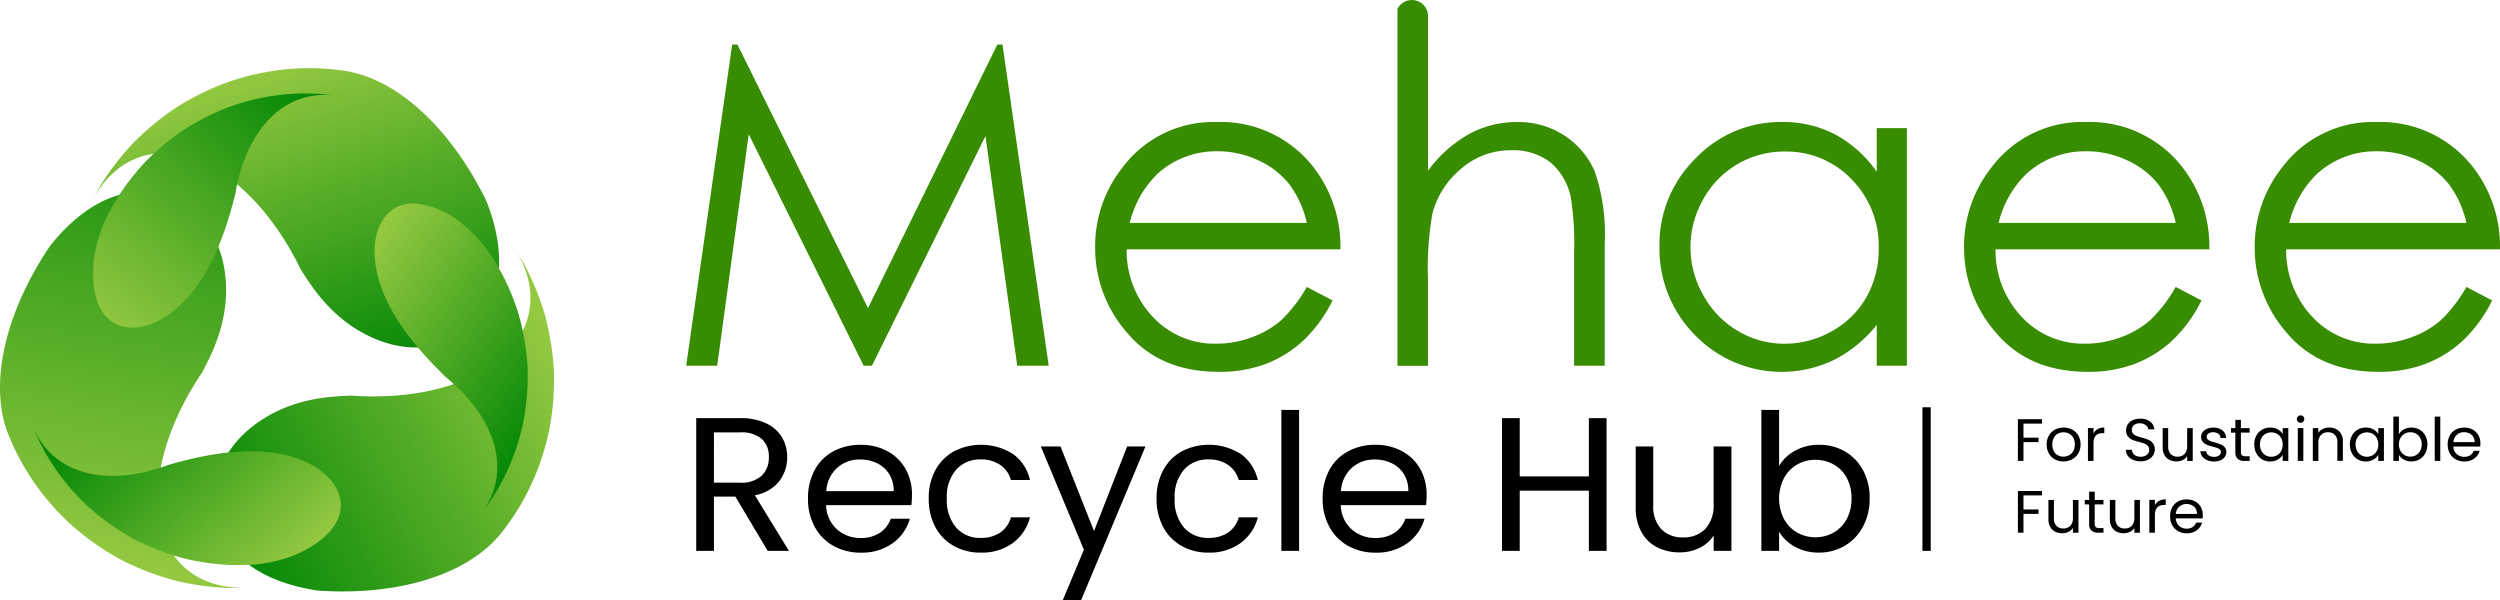 <svg xmlns="http://www.w3.org/2000/svg" xmlns:xlink="http://www.w3.org/1999/xlink" width="259" height="62.16" viewBox="0 0 259 62.16">
  <defs>
    <linearGradient id="linear-gradient" x1="0.806" y1="0.963" x2="0.922" y2="-0.184" gradientUnits="objectBoundingBox">
      <stop offset="0" stop-color="#93c840"/>
      <stop offset="1" stop-color="#028706"/>
    </linearGradient>
    <linearGradient id="linear-gradient-2" x1="0.449" y1="-0.016" x2="0.893" y2="0.92" xlink:href="#linear-gradient"/>
    <linearGradient id="linear-gradient-3" x1="0.107" y1="0.98" x2="0.902" y2="0" xlink:href="#linear-gradient"/>
    <linearGradient id="linear-gradient-4" x1="0.983" y1="0.265" x2="0.042" y2="0.774" xlink:href="#linear-gradient"/>
    <linearGradient id="linear-gradient-5" x1="0.146" y1="0.027" x2="0.801" y2="0.952" xlink:href="#linear-gradient"/>
    <linearGradient id="linear-gradient-6" x1="0.975" y1="0.598" x2="0.054" y2="0.165" xlink:href="#linear-gradient"/>
  </defs>
  <g id="Group_1051" data-name="Group 1051" transform="translate(-1575 77.927)">
    <path id="Path_1093" data-name="Path 1093" d="M82.932,38.661,87.7,5.382h.54l13.53,27.307,13.4-27.307h.533l4.789,33.28h-3.262l-3.288-23.8-11.766,23.8h-.85L89.413,14.68,86.145,38.661Z" transform="translate(1563.155 -78.696)" fill="#378c00"/>
    <path id="Path_1094" data-name="Path 1094" d="M154.289,31.832l2.669,1.4a14.546,14.546,0,0,1-3.034,4.162,12.039,12.039,0,0,1-3.872,2.41,13.515,13.515,0,0,1-4.869.825q-6.024,0-9.42-3.947a13.32,13.32,0,0,1-3.4-8.925,13.163,13.163,0,0,1,2.875-8.349,11.76,11.76,0,0,1,9.76-4.66,12.147,12.147,0,0,1,10.055,4.774,13.334,13.334,0,0,1,2.717,8.417H135.624a10.025,10.025,0,0,0,2.741,7.031,8.742,8.742,0,0,0,6.546,2.743,10.516,10.516,0,0,0,3.658-.654,9.625,9.625,0,0,0,3.023-1.735,14.75,14.75,0,0,0,2.7-3.494m0-6.629a10.5,10.5,0,0,0-1.846-4.049,8.744,8.744,0,0,0-3.2-2.444,9.824,9.824,0,0,0-4.191-.927,9.025,9.025,0,0,0-6.229,2.33,10.53,10.53,0,0,0-2.877,5.091Z" transform="translate(1556.094 -80.034)" fill="#378c00"/>
    <path id="Path_1095" data-name="Path 1095" d="M168.9.931h0a1.671,1.671,0,0,1,3.167.742V17.69a13.456,13.456,0,0,1,4.231-3.79,10.289,10.289,0,0,1,5-1.256,8.734,8.734,0,0,1,4.9,1.4,8.366,8.366,0,0,1,3.156,3.767,19.985,19.985,0,0,1,1.017,7.409V37.893H187.2V26.152a30.02,30.02,0,0,0-.339-5.679A6.436,6.436,0,0,0,184.72,16.8a6.327,6.327,0,0,0-4.06-1.233,7.81,7.81,0,0,0-5.147,1.9,8.9,8.9,0,0,0-3,4.706,32.507,32.507,0,0,0-.453,6.7v9.027H168.9Z" transform="translate(1550.877 -77.928)" fill="#378c00"/>
    <path id="Path_1096" data-name="Path 1096" d="M226.2,15.385V40h-3.122V35.769a13.576,13.576,0,0,1-4.468,3.643,12.482,12.482,0,0,1-14.343-2.568,12.7,12.7,0,0,1-3.7-9.219,12.477,12.477,0,0,1,3.733-9.1,12.172,12.172,0,0,1,8.981-3.778,11.617,11.617,0,0,1,5.487,1.289,12.494,12.494,0,0,1,4.31,3.868V15.385Zm-12.658,2.421a9.55,9.55,0,0,0-8.441,4.949,9.973,9.973,0,0,0,.011,9.942,9.7,9.7,0,0,0,3.582,3.7,9.36,9.36,0,0,0,4.825,1.322,9.9,9.9,0,0,0,4.926-1.311,9.172,9.172,0,0,0,3.581-3.548,10.122,10.122,0,0,0,1.254-5.039,9.8,9.8,0,0,0-2.813-7.141,9.319,9.319,0,0,0-6.926-2.87" transform="translate(1546.354 -80.035)" fill="#378c00"/>
    <path id="Path_1097" data-name="Path 1097" d="M259.308,31.832l2.669,1.4a14.546,14.546,0,0,1-3.034,4.162,12.038,12.038,0,0,1-3.872,2.41,13.515,13.515,0,0,1-4.869.825q-6.024,0-9.42-3.947a13.32,13.32,0,0,1-3.4-8.925,13.163,13.163,0,0,1,2.875-8.349,11.76,11.76,0,0,1,9.76-4.66,12.146,12.146,0,0,1,10.055,4.774,13.334,13.334,0,0,1,2.717,8.417H240.643a10.025,10.025,0,0,0,2.741,7.031,8.742,8.742,0,0,0,6.546,2.743,10.516,10.516,0,0,0,3.658-.654,9.625,9.625,0,0,0,3.023-1.735,14.75,14.75,0,0,0,2.7-3.494m0-6.629a10.5,10.5,0,0,0-1.846-4.049,8.744,8.744,0,0,0-3.2-2.444,9.824,9.824,0,0,0-4.191-.927,9.025,9.025,0,0,0-6.229,2.33A10.531,10.531,0,0,0,240.96,25.2Z" transform="translate(1541.095 -80.034)" fill="#378c00"/>
    <path id="Path_1098" data-name="Path 1098" d="M294.438,31.832l2.669,1.4a14.546,14.546,0,0,1-3.034,4.162,12.039,12.039,0,0,1-3.872,2.41,13.515,13.515,0,0,1-4.869.825q-6.024,0-9.42-3.947a13.32,13.32,0,0,1-3.4-8.925,13.164,13.164,0,0,1,2.875-8.349,11.76,11.76,0,0,1,9.76-4.66,12.146,12.146,0,0,1,10.055,4.774,13.334,13.334,0,0,1,2.717,8.417H275.773a10.025,10.025,0,0,0,2.741,7.031,8.742,8.742,0,0,0,6.546,2.743,10.516,10.516,0,0,0,3.658-.654,9.625,9.625,0,0,0,3.023-1.735,14.75,14.75,0,0,0,2.7-3.494m0-6.629a10.5,10.5,0,0,0-1.846-4.049,8.745,8.745,0,0,0-3.2-2.444,9.825,9.825,0,0,0-4.191-.927,9.025,9.025,0,0,0-6.229,2.33A10.531,10.531,0,0,0,276.09,25.2Z" transform="translate(1536.077 -80.034)" fill="#378c00"/>
    <path id="Path_1099" data-name="Path 1099" d="M246.386,50.665v.459h-1.921v1.457h1.56v.459h-1.56v1.947h-.577V50.665Z" transform="translate(1540.166 -85.164)"/>
    <path id="Path_1100" data-name="Path 1100" d="M248.211,54.97a1.549,1.549,0,0,1-.621-.617,1.852,1.852,0,0,1-.225-.927,1.813,1.813,0,0,1,.231-.921,1.576,1.576,0,0,1,.632-.614,1.972,1.972,0,0,1,1.788,0,1.586,1.586,0,0,1,.63.61,1.793,1.793,0,0,1,.231.924,1.772,1.772,0,0,1-.237.927,1.621,1.621,0,0,1-.644.617,1.877,1.877,0,0,1-.9.218,1.807,1.807,0,0,1-.884-.218m1.467-.421a1.1,1.1,0,0,0,.441-.428,1.538,1.538,0,0,0,0-1.389,1.057,1.057,0,0,0-.431-.424,1.268,1.268,0,0,0-1.157,0,1.036,1.036,0,0,0-.422.424,1.414,1.414,0,0,0-.159.694,1.448,1.448,0,0,0,.156.7,1.017,1.017,0,0,0,.415.424,1.182,1.182,0,0,0,.57.14,1.247,1.247,0,0,0,.584-.142" transform="translate(1539.67 -85.309)"/>
    <path id="Path_1101" data-name="Path 1101" d="M253.36,51.831a1.372,1.372,0,0,1,.688-.159v.582H253.9q-.969,0-.97,1.029v1.848h-.577v-3.4h.577v.552a1.107,1.107,0,0,1,.435-.453" transform="translate(1538.958 -85.308)"/>
    <path id="Path_1102" data-name="Path 1102" d="M257.681,54.869a1.3,1.3,0,0,1-.543-.421,1.07,1.07,0,0,1-.2-.624h.615a.788.788,0,0,0,.256.512.934.934,0,0,0,.657.207.977.977,0,0,0,.65-.2.65.65,0,0,0,.238-.519.576.576,0,0,0-.14-.4.88.88,0,0,0-.349-.237,5.584,5.584,0,0,0-.564-.173,5.074,5.074,0,0,1-.7-.224,1.122,1.122,0,0,1-.45-.35,1.012,1.012,0,0,1-.187-.642,1.084,1.084,0,0,1,.184-.626,1.2,1.2,0,0,1,.517-.423,1.845,1.845,0,0,1,.764-.148,1.626,1.626,0,0,1,1.017.3,1.115,1.115,0,0,1,.447.806h-.633a.666.666,0,0,0-.267-.436.954.954,0,0,0-.621-.189.912.912,0,0,0-.591.183.618.618,0,0,0-.228.512.548.548,0,0,0,.136.384.875.875,0,0,0,.336.225,5.862,5.862,0,0,0,.561.177,5.42,5.42,0,0,1,.7.233,1.174,1.174,0,0,1,.456.353,1.012,1.012,0,0,1,.19.649,1.123,1.123,0,0,1-.171.595,1.256,1.256,0,0,1-.507.453,1.706,1.706,0,0,1-.793.174,1.929,1.929,0,0,1-.783-.153" transform="translate(1538.303 -85.155)"/>
    <path id="Path_1103" data-name="Path 1103" d="M264.5,51.743v3.4h-.577v-.5a1.117,1.117,0,0,1-.459.406,1.448,1.448,0,0,1-.65.145,1.58,1.58,0,0,1-.729-.164,1.2,1.2,0,0,1-.511-.493,1.591,1.591,0,0,1-.188-.8V51.743h.571v1.916a1.066,1.066,0,0,0,.261.772.937.937,0,0,0,.71.269.961.961,0,0,0,.729-.279,1.135,1.135,0,0,0,.266-.813V51.743Z" transform="translate(1537.667 -85.318)"/>
    <path id="Path_1104" data-name="Path 1104" d="M266.642,55.054a1.21,1.21,0,0,1-.5-.372.969.969,0,0,1-.2-.549h.6a.569.569,0,0,0,.244.416.945.945,0,0,0,.573.161.848.848,0,0,0,.52-.142.434.434,0,0,0,.189-.36.352.352,0,0,0-.2-.332,2.9,2.9,0,0,0-.628-.214,4.835,4.835,0,0,1-.631-.2,1.129,1.129,0,0,1-.417-.3.845.845,0,0,1-.016-1.008,1.067,1.067,0,0,1,.45-.344,1.651,1.651,0,0,1,.666-.127,1.442,1.442,0,0,1,.932.285,1.018,1.018,0,0,1,.381.781h-.578a.576.576,0,0,0-.218-.428.983.983,0,0,0-1.031-.031.4.4,0,0,0-.183.34.371.371,0,0,0,.11.276.8.8,0,0,0,.279.173,4.654,4.654,0,0,0,.466.146,5.193,5.193,0,0,1,.609.2,1.054,1.054,0,0,1,.4.288.752.752,0,0,1,.174.5.85.85,0,0,1-.158.5,1.055,1.055,0,0,1-.447.351,1.639,1.639,0,0,1-.662.127,1.823,1.823,0,0,1-.717-.134" transform="translate(1537.017 -85.309)"/>
    <path id="Path_1105" data-name="Path 1105" d="M270.67,52.065v2a.468.468,0,0,0,.108.35.537.537,0,0,0,.374.1h.425V55h-.52a1.048,1.048,0,0,1-.723-.217.921.921,0,0,1-.241-.713v-2h-.45V51.6h.45v-.856h.577V51.6h.907v.465Z" transform="translate(1536.488 -85.175)"/>
    <path id="Path_1106" data-name="Path 1106" d="M272.676,52.506a1.546,1.546,0,0,1,.592-.611,1.654,1.654,0,0,1,.841-.217,1.568,1.568,0,0,1,.793.193,1.3,1.3,0,0,1,.5.483v-.619h.583v3.4H275.4V54.5a1.336,1.336,0,0,1-.511.493,1.544,1.544,0,0,1-.789.2,1.578,1.578,0,0,1-1.426-.849,1.916,1.916,0,0,1-.215-.919,1.872,1.872,0,0,1,.215-.914m2.568.251a1.111,1.111,0,0,0-.428-.437,1.241,1.241,0,0,0-1.183,0,1.1,1.1,0,0,0-.425.434,1.363,1.363,0,0,0-.159.669,1.39,1.39,0,0,0,.159.68,1.114,1.114,0,0,0,.425.441,1.171,1.171,0,0,0,.59.152,1.189,1.189,0,0,0,.593-.152,1.109,1.109,0,0,0,.428-.441,1.377,1.377,0,0,0,.159-.673,1.359,1.359,0,0,0-.159-.669" transform="translate(1536.085 -85.309)"/>
    <path id="Path_1107" data-name="Path 1107" d="M277.716,50.86a.384.384,0,0,1,0-.546.384.384,0,0,1,.279-.111.367.367,0,0,1,.269.111.39.39,0,0,1,0,.546.364.364,0,0,1-.269.111.381.381,0,0,1-.279-.111m.557,4.061H277.7v-3.4h.577Z" transform="translate(1535.351 -85.098)"/>
    <path id="Path_1108" data-name="Path 1108" d="M282.253,52.046a1.427,1.427,0,0,1,.393,1.083v2h-.571V53.209a1.078,1.078,0,0,0-.26-.778.938.938,0,0,0-.71-.269.965.965,0,0,0-.727.279,1.125,1.125,0,0,0-.269.811v1.881h-.577v-3.4h.577v.483a1.136,1.136,0,0,1,.466-.4,1.471,1.471,0,0,1,.651-.141,1.427,1.427,0,0,1,1.027.374" transform="translate(1535.075 -85.308)"/>
    <path id="Path_1109" data-name="Path 1109" d="M284.23,52.506a1.546,1.546,0,0,1,.592-.611,1.654,1.654,0,0,1,.841-.217,1.568,1.568,0,0,1,.793.193,1.3,1.3,0,0,1,.5.483v-.619h.583v3.4h-.583V54.5a1.336,1.336,0,0,1-.511.493,1.544,1.544,0,0,1-.79.2,1.579,1.579,0,0,1-1.426-.849,1.916,1.916,0,0,1-.215-.919,1.872,1.872,0,0,1,.215-.914m2.568.251a1.111,1.111,0,0,0-.428-.437,1.241,1.241,0,0,0-1.183,0,1.1,1.1,0,0,0-.425.434,1.364,1.364,0,0,0-.159.669,1.391,1.391,0,0,0,.159.68,1.115,1.115,0,0,0,.425.441,1.171,1.171,0,0,0,.59.152,1.189,1.189,0,0,0,.593-.152,1.109,1.109,0,0,0,.428-.441,1.378,1.378,0,0,0,.159-.673,1.359,1.359,0,0,0-.159-.669" transform="translate(1534.435 -85.309)"/>
    <path id="Path_1110" data-name="Path 1110" d="M290.363,51.682a1.558,1.558,0,0,1,.779-.193,1.651,1.651,0,0,1,.844.217,1.555,1.555,0,0,1,.589.611,1.87,1.87,0,0,1,.215.914,1.916,1.916,0,0,1-.215.919,1.58,1.58,0,0,1-.592.626,1.618,1.618,0,0,1-.841.224,1.573,1.573,0,0,1-.789-.193,1.325,1.325,0,0,1-.51-.489v.626h-.577V50.354h.577v1.823a1.338,1.338,0,0,1,.52-.5m1.68.879a1.082,1.082,0,0,0-.429-.434,1.2,1.2,0,0,0-.592-.149,1.175,1.175,0,0,0-.586.153,1.111,1.111,0,0,0-.431.441,1.333,1.333,0,0,0-.162.666,1.35,1.35,0,0,0,.162.673,1.117,1.117,0,0,0,.431.441,1.22,1.22,0,0,0,1.179,0,1.106,1.106,0,0,0,.429-.441,1.39,1.39,0,0,0,.159-.68,1.361,1.361,0,0,0-.159-.669" transform="translate(1533.685 -85.12)"/>
    <rect id="Rectangle_306" data-name="Rectangle 306" width="0.577" height="4.589" transform="translate(1827.237 -34.767)"/>
    <path id="Path_1111" data-name="Path 1111" d="M299.2,53.644h-2.777a1.086,1.086,0,0,0,.351.784,1.135,1.135,0,0,0,.777.282,1.092,1.092,0,0,0,.624-.17.91.91,0,0,0,.353-.457h.621a1.455,1.455,0,0,1-.558.8,1.714,1.714,0,0,1-1.04.307,1.78,1.78,0,0,1-.884-.218,1.535,1.535,0,0,1-.612-.616,1.874,1.874,0,0,1-.222-.927,1.9,1.9,0,0,1,.215-.924,1.49,1.49,0,0,1,.606-.61,1.825,1.825,0,0,1,.9-.214,1.773,1.773,0,0,1,.875.211,1.472,1.472,0,0,1,.586.579,1.683,1.683,0,0,1,.206.834c0,.107-.006.221-.018.341m-.723-1.014a.94.94,0,0,0-.4-.353,1.25,1.25,0,0,0-.555-.122,1.088,1.088,0,0,0-.746.273,1.1,1.1,0,0,0-.351.756h2.194a1.025,1.025,0,0,0-.146-.555" transform="translate(1532.747 -85.309)"/>
    <path id="Path_1112" data-name="Path 1112" d="M246.386,59.346V59.8h-1.921v1.457h1.56v.459h-1.56v1.947h-.577V59.346Z" transform="translate(1540.166 -86.404)"/>
    <path id="Path_1113" data-name="Path 1113" d="M250.691,60.424v3.4h-.577v-.5a1.117,1.117,0,0,1-.459.406,1.449,1.449,0,0,1-.65.145,1.579,1.579,0,0,1-.729-.164,1.2,1.2,0,0,1-.511-.493,1.592,1.592,0,0,1-.188-.8V60.424h.571V62.34a1.066,1.066,0,0,0,.261.772.937.937,0,0,0,.71.269.962.962,0,0,0,.729-.279,1.134,1.134,0,0,0,.266-.813V60.424Z" transform="translate(1539.639 -86.558)"/>
    <path id="Path_1114" data-name="Path 1114" d="M253,60.746v2a.468.468,0,0,0,.108.35.537.537,0,0,0,.374.1h.425v.477h-.52a1.048,1.048,0,0,1-.723-.217.92.92,0,0,1-.241-.713v-2h-.45v-.465h.45v-.856H253v.856h.907v.465Z" transform="translate(1539.011 -86.415)"/>
    <path id="Path_1115" data-name="Path 1115" d="M258.118,60.424v3.4h-.577v-.5a1.117,1.117,0,0,1-.459.406,1.449,1.449,0,0,1-.65.145,1.579,1.579,0,0,1-.729-.164,1.2,1.2,0,0,1-.511-.493,1.592,1.592,0,0,1-.188-.8V60.424h.571V62.34a1.066,1.066,0,0,0,.261.772.937.937,0,0,0,.71.269.962.962,0,0,0,.729-.279,1.135,1.135,0,0,0,.266-.813V60.424Z" transform="translate(1538.578 -86.558)"/>
    <path id="Path_1116" data-name="Path 1116" d="M260.786,60.512a1.372,1.372,0,0,1,.688-.16v.582h-.153q-.969,0-.97,1.029v1.848h-.577v-3.4h.577v.551a1.106,1.106,0,0,1,.435-.453" transform="translate(1537.897 -86.548)"/>
    <path id="Path_1117" data-name="Path 1117" d="M265.65,62.325h-2.777a1.086,1.086,0,0,0,.351.784,1.135,1.135,0,0,0,.777.282,1.092,1.092,0,0,0,.624-.17.911.911,0,0,0,.353-.457h.621a1.455,1.455,0,0,1-.558.8,1.714,1.714,0,0,1-1.04.307,1.779,1.779,0,0,1-.884-.218,1.534,1.534,0,0,1-.612-.616,1.874,1.874,0,0,1-.222-.927,1.9,1.9,0,0,1,.215-.924,1.49,1.49,0,0,1,.606-.61,1.825,1.825,0,0,1,.9-.214,1.773,1.773,0,0,1,.875.211,1.473,1.473,0,0,1,.586.579,1.683,1.683,0,0,1,.206.834c0,.107-.006.221-.018.341m-.723-1.014a.94.94,0,0,0-.4-.353,1.25,1.25,0,0,0-.555-.122,1.088,1.088,0,0,0-.746.273,1.1,1.1,0,0,0-.351.756h2.193a1.025,1.025,0,0,0-.146-.555" transform="translate(1537.539 -86.549)"/>
    <path id="Path_1118" data-name="Path 1118" d="M91.551,64.287,88.2,58.664H85.983v5.623H84.147V50.535h4.539a6.151,6.151,0,0,1,2.694.533,3.774,3.774,0,0,1,1.644,1.44,3.946,3.946,0,0,1,.545,2.072,3.994,3.994,0,0,1-.837,2.506,4.11,4.11,0,0,1-2.512,1.44l3.532,5.761Zm-5.568-7.063h2.7a3.111,3.111,0,0,0,2.241-.721,2.548,2.548,0,0,0,.746-1.924,2.431,2.431,0,0,0-.736-1.893,3.258,3.258,0,0,0-2.25-.671h-2.7Z" transform="translate(1562.982 -85.145)"/>
    <path id="Path_1119" data-name="Path 1119" d="M108.37,60.013H99.533a3.461,3.461,0,0,0,1.119,2.5,3.609,3.609,0,0,0,2.471.9,3.45,3.45,0,0,0,1.987-.543,2.873,2.873,0,0,0,1.119-1.45h1.978a4.647,4.647,0,0,1-1.775,2.535,5.439,5.439,0,0,1-3.309.977,5.679,5.679,0,0,1-2.814-.691,4.931,4.931,0,0,1-1.947-1.963,5.971,5.971,0,0,1-.706-2.95,6.063,6.063,0,0,1,.686-2.94,4.773,4.773,0,0,1,1.926-1.943,5.836,5.836,0,0,1,2.855-.681,5.656,5.656,0,0,1,2.784.671,4.7,4.7,0,0,1,1.866,1.845,5.348,5.348,0,0,1,.656,2.654,10.585,10.585,0,0,1-.06,1.085m-2.3-3.226a3,3,0,0,0-1.261-1.125,4.009,4.009,0,0,0-1.765-.385,3.45,3.45,0,0,0-2.371.868,3.506,3.506,0,0,0-1.119,2.408h6.981a3.259,3.259,0,0,0-.465-1.767" transform="translate(1561.052 -85.606)"/>
    <path id="Path_1120" data-name="Path 1120" d="M112.935,56.392a4.872,4.872,0,0,1,1.906-1.944,6.172,6.172,0,0,1,6.153.277,4.557,4.557,0,0,1,1.745,2.684h-1.977a2.782,2.782,0,0,0-1.1-1.559,3.448,3.448,0,0,0-2.028-.573,3.287,3.287,0,0,0-2.542,1.056,4.262,4.262,0,0,0-.968,2.989,4.329,4.329,0,0,0,.968,3.018,3.269,3.269,0,0,0,2.542,1.066,3.489,3.489,0,0,0,2.018-.553,2.8,2.8,0,0,0,1.11-1.578h1.977a4.748,4.748,0,0,1-1.775,2.654,5.407,5.407,0,0,1-3.329,1,5.566,5.566,0,0,1-2.794-.691,4.851,4.851,0,0,1-1.906-1.953,6.1,6.1,0,0,1-.687-2.96,6,6,0,0,1,.687-2.93" transform="translate(1558.968 -85.606)"/>
    <path id="Path_1121" data-name="Path 1121" d="M136.638,53.965l-6.658,15.9h-1.9l2.179-5.208L125.8,53.965h2.038l3.471,8.761,3.43-8.761Z" transform="translate(1557.032 -85.635)"/>
    <path id="Path_1122" data-name="Path 1122" d="M140.471,56.392a4.872,4.872,0,0,1,1.906-1.944,6.172,6.172,0,0,1,6.153.277,4.557,4.557,0,0,1,1.745,2.684H148.3a2.782,2.782,0,0,0-1.1-1.559,3.448,3.448,0,0,0-2.028-.573,3.287,3.287,0,0,0-2.542,1.056,4.262,4.262,0,0,0-.968,2.989,4.329,4.329,0,0,0,.968,3.018,3.269,3.269,0,0,0,2.542,1.066,3.489,3.489,0,0,0,2.018-.553,2.8,2.8,0,0,0,1.11-1.578h1.977a4.748,4.748,0,0,1-1.775,2.654,5.407,5.407,0,0,1-3.329,1,5.566,5.566,0,0,1-2.794-.691,4.851,4.851,0,0,1-1.906-1.953,6.1,6.1,0,0,1-.687-2.96,6,6,0,0,1,.687-2.93" transform="translate(1555.035 -85.606)"/>
    <rect id="Rectangle_307" data-name="Rectangle 307" width="1.836" height="14.6" transform="translate(1707.751 -35.458)"/>
    <path id="Path_1123" data-name="Path 1123" d="M170.573,60.013h-8.837a3.461,3.461,0,0,0,1.119,2.5,3.609,3.609,0,0,0,2.471.9,3.45,3.45,0,0,0,1.987-.543,2.873,2.873,0,0,0,1.119-1.45h1.978a4.647,4.647,0,0,1-1.775,2.535,5.439,5.439,0,0,1-3.309.977,5.679,5.679,0,0,1-2.814-.691,4.93,4.93,0,0,1-1.947-1.963,5.971,5.971,0,0,1-.706-2.95,6.063,6.063,0,0,1,.686-2.94,4.773,4.773,0,0,1,1.926-1.943,5.836,5.836,0,0,1,2.855-.681,5.656,5.656,0,0,1,2.784.671,4.7,4.7,0,0,1,1.866,1.845,5.348,5.348,0,0,1,.656,2.654,10.584,10.584,0,0,1-.06,1.085m-2.3-3.226a3,3,0,0,0-1.261-1.125,4.009,4.009,0,0,0-1.765-.385,3.45,3.45,0,0,0-2.371.868,3.506,3.506,0,0,0-1.119,2.408h6.981a3.259,3.259,0,0,0-.465-1.767" transform="translate(1552.168 -85.606)"/>
    <path id="Path_1124" data-name="Path 1124" d="M192.37,50.535V64.288h-1.836V58.054h-7.162v6.234h-1.836V50.535h1.836v6.038h7.162V50.535Z" transform="translate(1549.072 -85.145)"/>
    <path id="Path_1125" data-name="Path 1125" d="M207.611,53.965V64.777h-1.837v-1.6a3.544,3.544,0,0,1-1.462,1.293,4.608,4.608,0,0,1-2.068.464,5.046,5.046,0,0,1-2.32-.524,3.841,3.841,0,0,1-1.624-1.569,5.066,5.066,0,0,1-.6-2.544V53.965h1.816v6.1a3.4,3.4,0,0,0,.826,2.457,3,3,0,0,0,2.26.858,3.053,3.053,0,0,0,2.319-.888,3.6,3.6,0,0,0,.847-2.584V53.965Z" transform="translate(1546.762 -85.635)"/>
    <path id="Path_1126" data-name="Path 1126" d="M216.376,53.768a4.985,4.985,0,0,1,2.481-.611,5.252,5.252,0,0,1,2.684.69,4.936,4.936,0,0,1,1.876,1.944,5.968,5.968,0,0,1,.686,2.91,6.1,6.1,0,0,1-.686,2.92,5.006,5.006,0,0,1-1.887,1.993,5.152,5.152,0,0,1-2.674.71,4.989,4.989,0,0,1-2.511-.612,4.2,4.2,0,0,1-1.624-1.558v1.993h-1.836v-14.6h1.836v5.8a4.3,4.3,0,0,1,1.654-1.579m5.346,2.8a3.452,3.452,0,0,0-1.362-1.381,3.839,3.839,0,0,0-1.886-.474,3.738,3.738,0,0,0-1.867.483,3.571,3.571,0,0,0-1.371,1.4,4.673,4.673,0,0,0,0,4.263,3.571,3.571,0,0,0,1.371,1.4,3.883,3.883,0,0,0,3.753,0,3.509,3.509,0,0,0,1.362-1.4,4.421,4.421,0,0,0,.5-2.161,4.318,4.318,0,0,0-.5-2.131" transform="translate(1544.594 -85.004)"/>
    <rect id="Rectangle_308" data-name="Rectangle 308" width="0.857" height="14.875" transform="translate(1774.165 -35.733)"/>
    <path id="Path_1127" data-name="Path 1127" d="M23.472,64.21a27.731,27.731,0,0,1-5.1-.7,28.609,28.609,0,0,1-5.5-2.04,27.046,27.046,0,0,1-5.32-3.636,25.855,25.855,0,0,1-4.615-5.446A25.4,25.4,0,0,1,.838,48.254a11.787,11.787,0,0,1-.681-2.6C-.6,40.568,1.416,34.368,5.182,28.786c7.756-9.767,16.947-5.489,18.1,2.623.68,4.794-1.305,8.529-2.373,10.535-3.318,4.919-5.092,10.383-4.428,14.863.762,5.132,4.537,7.714,9.582,7.359-.776.026-1.811.078-2.587.044" transform="translate(1575 -81.234)" fill="url(#linear-gradient)"/>
    <path id="Path_1129" data-name="Path 1129" d="M12.124,20.141a27.652,27.652,0,0,1,3.158-4.07A28.522,28.522,0,0,1,19.8,12.324a27.042,27.042,0,0,1,5.809-2.79,25.9,25.9,0,0,1,7.025-1.273,25.377,25.377,0,0,1,4.624.255,11.814,11.814,0,0,1,2.595.711C44.633,11.116,49,15.96,51.946,22.013c4.581,11.6-3.72,17.42-11.32,14.36-4.492-1.809-6.733-5.4-7.937-7.323-2.6-5.333-6.445-9.6-10.657-11.266-4.826-1.907-8.949.071-11.164,4.618.365-.685.838-1.608,1.256-2.262" transform="translate(1573.448 -79.108)" fill="url(#linear-gradient-2)"/>
    <path id="Path_1130" data-name="Path 1130" d="M18.68,34.482c4.785-3.052,6.547-9.843,7.3-12.743,1.147-6.941,5.288-11,10.616-10.2a23.134,23.134,0,0,0-4.2-.232,23.417,23.417,0,0,0-6.375,1.155,24.976,24.976,0,0,0-5.271,2.532,26.121,26.121,0,0,0-4.1,3.4,24.98,24.98,0,0,0-2.866,3.694c-.352.61-.819,1.425-1.14,2.053a15.4,15.4,0,0,0-1.3,4.232c-.78,7.445,3.84,8.34,7.331,6.113" transform="translate(1573.392 -79.54)" fill="url(#linear-gradient-3)"/>
    <path id="Path_1131" data-name="Path 1131" d="M58.138,31.867a27.727,27.727,0,0,1,1.946,4.77,28.532,28.532,0,0,1,.985,5.787,26.975,26.975,0,0,1-.489,6.425,25.855,25.855,0,0,1-2.409,6.72,25.352,25.352,0,0,1-2.534,3.876,11.772,11.772,0,0,1-1.913,1.892c-4.026,3.2-10.4,4.552-17.119,4.081-12.337-1.833-13.227-11.931-6.777-16.982,3.813-2.986,8.039-3.134,10.31-3.214,5.92.415,11.538-.78,15.086-3.6,4.064-3.226,4.412-7.787,1.581-11.978C57.217,30.308,57.781,31.179,58.138,31.867Z" transform="translate(1571.304 -82.162)" fill="url(#linear-gradient-4)"/>
    <path id="Path_1132" data-name="Path 1132" d="M56.189,56.881q.231-.291.432-.591l-.432.591M45.274,29.892c.251,5.669,5.251,10.591,7.386,12.694,5.187,4.258,6.74,9.564,3.961,13.7a20.305,20.305,0,0,0,1.867-2.927,23.428,23.428,0,0,0,2.186-6.1,25.021,25.021,0,0,0,.444-5.831,26.25,26.25,0,0,0-.894-5.252,25.042,25.042,0,0,0-1.766-4.329c-.353-.609-.825-1.422-1.209-2.013A15.4,15.4,0,0,0,54.235,26.6a8.816,8.816,0,0,0-4.963-2.021c-2.758,0-4.12,2.524-4,5.314" transform="translate(1568.535 -81.438)" fill="url(#linear-gradient-5)"/>
    <path id="Path_1128" data-name="Path 1128" d="M32.734,55.439c-5.035-2.618-11.8-.748-14.686.05-6.584,2.476-12.17.92-14.145-4.092A22.817,22.817,0,0,0,9.988,60.09a24.992,24.992,0,0,0,4.828,3.3,26.106,26.106,0,0,0,5,1.852,25.076,25.076,0,0,0,4.631.635c.7,0,1.644,0,2.348-.04a15.372,15.372,0,0,0,4.313-.991C37.942,61.8,36.408,57.35,32.734,55.439Z" transform="translate(1574.443 -85.269)" fill="url(#linear-gradient-6)"/>
  </g>
</svg>

